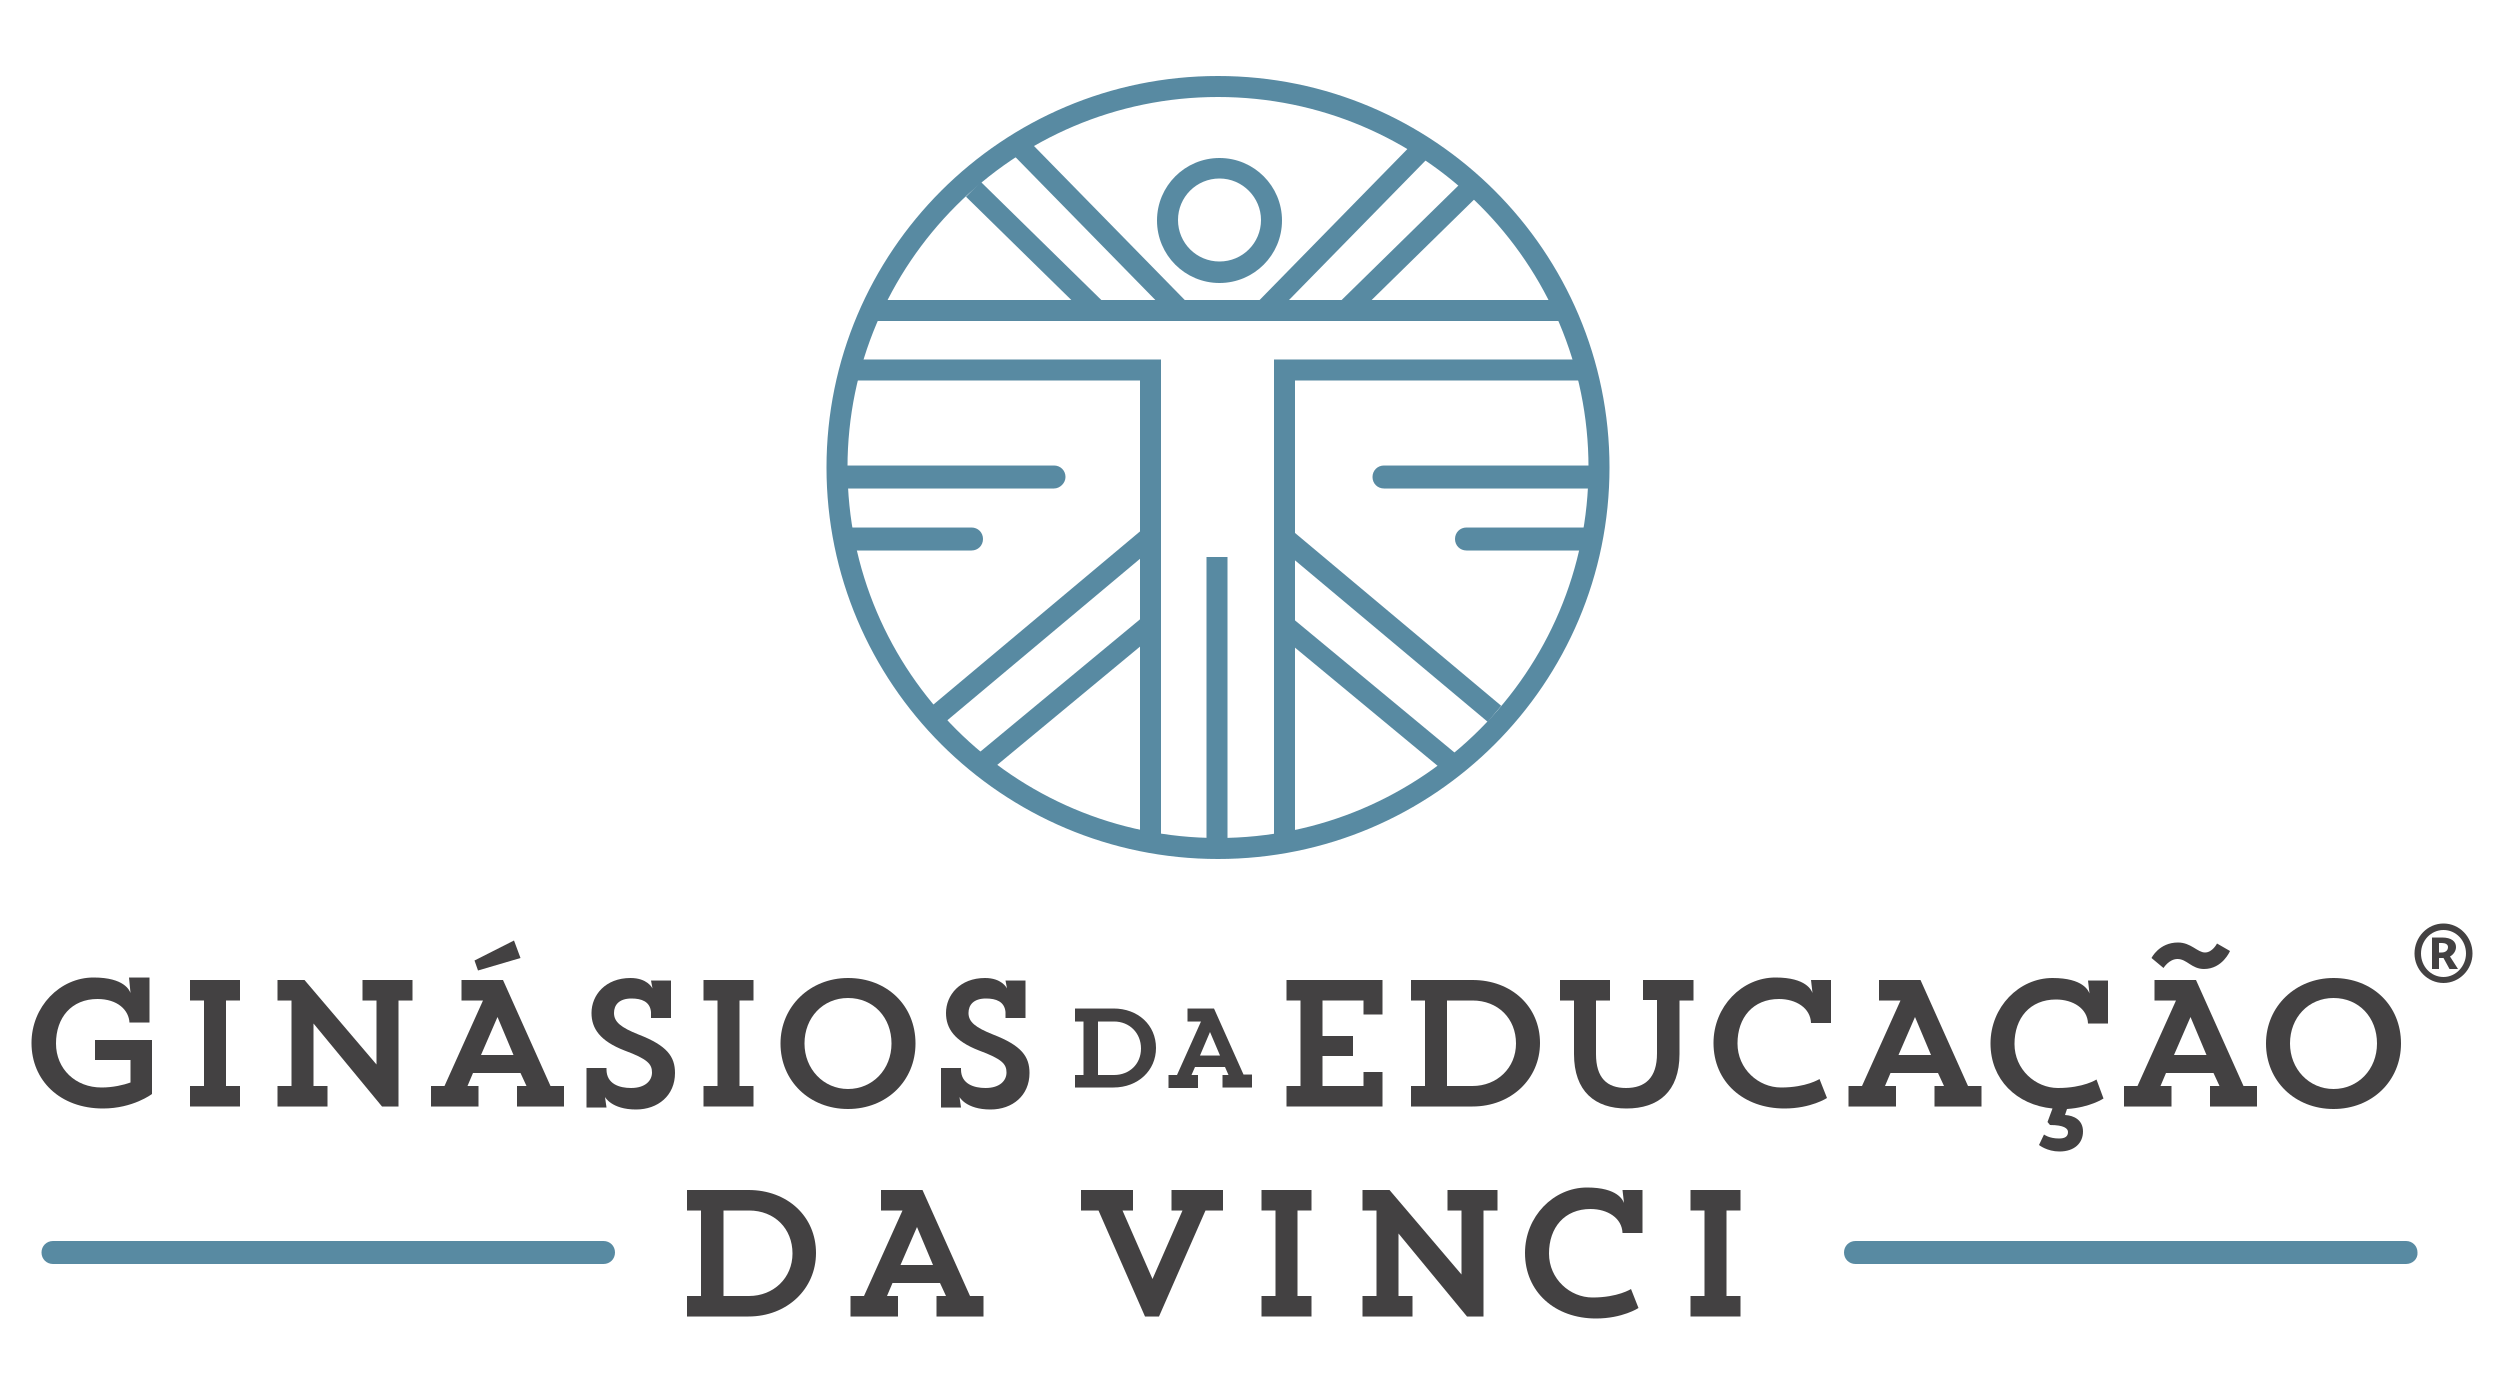 <?xml version="1.0" encoding="utf-8"?>
<!-- Generator: Adobe Illustrator 23.0.2, SVG Export Plug-In . SVG Version: 6.00 Build 0)  -->
<svg version="1.1" id="Camada_1" xmlns="http://www.w3.org/2000/svg" xmlns:xlink="http://www.w3.org/1999/xlink" x="0px" y="0px"
	 viewBox="0 0 500 280" enable-background="new 0 0 500 280" xml:space="preserve">
<g>
	<g>
		<path fill="#434142" d="M25.9,204.6c-0.1-2.6-2.4-4.8-6.4-4.8c-5.2,0-8.3,3.7-8.3,8.9c0,5.1,3.9,8.8,9.1,8.8c2.3,0,4.4-0.5,5.8-1
			V212h-7.1v-4h11.4v10.8c0,0-3.8,2.9-9.8,2.9c-8.6,0-14.3-5.6-14.3-13.1c0-7.3,5.7-13.1,12.4-13.1c6.2,0,7.2,2.6,7.4,3.1l-0.3-3.1
			h4.1v9H25.9z"/>
		<path fill="#434142" d="M38,196h10v4.1h-2.8v17.1H48v4.1H38v-4.1h2.8v-17.1H38V196z"/>
		<path fill="#434142" d="M72.5,196h10v4.1h-2.8v21.2h-3.3l-13.7-16.6v12.5h2.8v4.1h-10v-4.1h2.8v-17.1h-2.8V196h5.4l14.4,16.9
			v-12.8h-2.8V196z"/>
		<path fill="#434142" d="M92.3,196h8.3l9.5,21.2h2.7v4.1h-9.4v-4.1h1.9l-1.2-2.6h-9.5l-1.1,2.6h2.2v4.1h-9.5v-4.1h2.7l7.7-17.1
			h-4.3V196z M95.6,194.1l-0.7-2l7.9-4l1.3,3.5L95.6,194.1z M96.2,211h6.5l-3.2-7.6L96.2,211z"/>
		<path fill="#434142" d="M121.3,213.4v0.5c0,2.9,2.6,3.7,4.9,3.7c2.9,0,4.2-1.5,4.2-3.1c0-1.7-0.9-2.7-5.5-4.4
			c-4.9-1.9-6.6-4.4-6.6-7.5c0-3.6,2.8-7,7.8-7c3.3,0,4.3,1.9,4.4,2.1l-0.3-1.6h4l0,7.5h-4v-1.2c-0.2-2.1-1.9-2.7-3.9-2.7
			c-2.5,0-3.5,1.3-3.5,2.9c0,1.8,1.4,2.9,4.9,4.3c5.7,2.2,7.3,4.4,7.3,7.7c0,4.5-3.4,7.3-7.8,7.3c-4.9,0-6.2-2.5-6.2-2.5l0.3,2.1h-4
			l0-7.9H121.3z"/>
		<path fill="#434142" d="M140.7,196h10v4.1h-2.8v17.1h2.8v4.1h-10v-4.1h2.8v-17.1h-2.8V196z"/>
		<path fill="#434142" d="M169.6,195.6c7.8,0,13.5,5.5,13.5,13.1c0,7.5-5.8,13.1-13.5,13.1c-7.7,0-13.5-5.6-13.5-13.1
			C156.1,201.3,162,195.6,169.6,195.6z M169.6,217.8c4.9,0,8.7-3.9,8.7-9.1c0-5.2-3.6-9.1-8.7-9.1c-5,0-8.7,3.9-8.7,9.1
			C160.9,213.8,164.7,217.8,169.6,217.8z"/>
		<path fill="#434142" d="M192.2,213.4v0.5c0,2.9,2.6,3.7,4.9,3.7c2.9,0,4.2-1.5,4.2-3.1c0-1.7-0.9-2.7-5.5-4.4
			c-4.9-1.9-6.6-4.4-6.6-7.5c0-3.6,2.8-7,7.8-7c3.3,0,4.3,1.9,4.4,2.1l-0.3-1.6h4l0,7.5h-4v-1.2c-0.2-2.1-1.9-2.7-3.9-2.7
			c-2.5,0-3.5,1.3-3.5,2.9c0,1.8,1.4,2.9,4.9,4.3c5.7,2.2,7.3,4.4,7.3,7.7c0,4.5-3.4,7.3-7.8,7.3c-4.9,0-6.2-2.5-6.2-2.5l0.3,2.1h-4
			l0-7.9H192.2z"/>
		<path fill="#434142" d="M215,201.7h7.7c4.9,0,8.5,3.3,8.5,7.9c0,4.5-3.6,7.9-8.5,7.9H215V215h1.7v-10.7H215V201.7z M219.6,204.3
			V215h3.2c3.1,0,5.4-2.2,5.4-5.3c0-3.1-2.3-5.4-5.4-5.4H219.6z"/>
		<path fill="#434142" d="M237.6,201.7h5.2l5.9,13.2h1.7v2.6h-5.9V215h1.2l-0.7-1.6h-6l-0.7,1.6h1.3v2.6h-5.9V215h1.7l4.8-10.7h-2.7
			V201.7z M240,211.1h4l-2-4.7L240,211.1z"/>
		<path fill="#434142" d="M272.7,202.9v-2.8h-8.2v7.1h6.1v4h-6.1v6h8.2v-2.8h3.8v6.9h-19.2v-4.1h2.8v-17.1h-2.8V196h19.2v6.9H272.7z
			"/>
		<path fill="#434142" d="M282.2,196h12.3c7.8,0,13.5,5.3,13.5,12.6c0,7.2-5.8,12.7-13.5,12.7h-12.3v-4.1h2.8v-17.1h-2.8V196z
			 M289.4,200.1v17.1h5.1c4.9,0,8.7-3.6,8.7-8.5c0-5-3.6-8.6-8.7-8.6H289.4z"/>
		<path fill="#434142" d="M328.7,196h10v4.1h-2.8v10.7c0,7.6-4.3,10.9-10.6,10.9c-6.3,0-10.5-3.4-10.5-10.9v-10.7h-2.8V196h10v4.1
			h-2.8v10.7c0,4.8,2.2,6.8,6,6.8s6.2-2,6.2-6.9v-10.7h-2.8V196z"/>
		<path fill="#434142" d="M365.4,219.6c0,0-3.2,2.1-8.5,2.1c-8.2,0-14.2-5.3-14.2-13.1c0-7.3,5.7-13.1,12.4-13.1
			c6.2,0,7.2,2.6,7.4,3.1l-0.3-2.6h4l0,8.6h-4c-0.1-3-3-4.8-6.4-4.8c-5.2,0-8.3,3.7-8.3,8.9c0,5.1,4.2,8.8,8.7,8.8
			c5.1,0,7.7-1.7,7.7-1.7L365.4,219.6z"/>
		<path fill="#434142" d="M375.8,196h8.3l9.5,21.2h2.7v4.1h-9.4v-4.1h1.9l-1.2-2.6h-9.5l-1.1,2.6h2.2v4.1h-9.5v-4.1h2.7l7.7-17.1
			h-4.3V196z M379.7,211h6.5l-3.2-7.6L379.7,211z"/>
		<path fill="#434142" d="M409.5,224.4l1-2.7c-7.2-0.7-12.4-5.8-12.4-13c0-7.3,5.7-13.1,12.4-13.1c6.2,0,7.2,2.6,7.4,3.1l-0.3-2.6h4
			l0,8.6h-4c-0.1-3-3-4.8-6.4-4.8c-5.2,0-8.3,3.7-8.3,8.9c0,5.1,4.2,8.8,8.7,8.8c5.1,0,7.7-1.7,7.7-1.7l1.4,3.8c0,0-2.7,1.8-7.3,2.1
			L413,223c1.8,0.1,3.6,1,3.6,3.3c0,2.3-1.7,4-4.7,4c-2.5,0-4.1-1.3-4.1-1.3l1-2.1c0,0,1,0.8,3,0.8c1.2,0,1.8-0.4,1.8-1.3
			c0-0.7-0.8-1.4-3.6-1.4L409.5,224.4z"/>
		<path fill="#434142" d="M430.9,196h8.3l9.5,21.2h2.7v4.1H442v-4.1h1.9l-1.2-2.6h-9.5l-1.1,2.6h2.2v4.1h-9.5v-4.1h2.7l7.7-17.1
			h-4.3V196z M446,190.2c0,0-1.5,3.6-5.2,3.6c-2.5,0-3.4-2-5.3-2c-1.7,0-2.8,1.8-2.8,1.8l-2.4-2c0,0,1.5-3.1,5.3-3.1
			c2.6,0,3.9,2,5.4,2c1.5,0,2.4-1.8,2.4-1.8L446,190.2z M434.8,211h6.5l-3.2-7.6L434.8,211z"/>
		<path fill="#434142" d="M466.7,195.6c7.8,0,13.5,5.5,13.5,13.1c0,7.5-5.8,13.1-13.5,13.1c-7.7,0-13.5-5.6-13.5-13.1
			C453.2,201.3,459.1,195.6,466.7,195.6z M466.7,217.8c4.9,0,8.7-3.9,8.7-9.1c0-5.2-3.6-9.1-8.7-9.1c-5,0-8.7,3.9-8.7,9.1
			C458,213.8,461.8,217.8,466.7,217.8z"/>
	</g>
	<g>
		<path fill="#434142" d="M137.4,238h12.3c7.8,0,13.5,5.3,13.5,12.6c0,7.2-5.8,12.7-13.5,12.7h-12.3v-4.1h2.8v-17.1h-2.8V238z
			 M144.7,242.1v17.1h5.1c4.9,0,8.7-3.6,8.7-8.5c0-5-3.6-8.6-8.7-8.6H144.7z"/>
		<path fill="#434142" d="M176.2,238h8.3l9.5,21.2h2.7v4.1h-9.4v-4.1h1.9l-1.2-2.6h-9.5l-1.1,2.6h2.2v4.1h-9.5v-4.1h2.7l7.7-17.1
			h-4.3V238z M180.1,253h6.5l-3.2-7.6L180.1,253z"/>
		<path fill="#434142" d="M234.2,238h10.4v4.1h-3.5l-9.3,21.2h-2.8l-9.3-21.2h-3.5V238h10.4v4.1h-2.1l6,13.7l6-13.7h-2.2V238z"/>
		<path fill="#434142" d="M252.3,238h10v4.1h-2.8v17.1h2.8v4.1h-10v-4.1h2.8v-17.1h-2.8V238z"/>
		<path fill="#434142" d="M289.5,238h10v4.1h-2.8v21.2h-3.3l-13.7-16.6v12.5h2.8v4.1h-10v-4.1h2.8v-17.1h-2.8V238h5.4l14.4,16.9
			v-12.8h-2.8V238z"/>
		<path fill="#434142" d="M327.7,261.6c0,0-3.2,2.1-8.5,2.1c-8.2,0-14.2-5.3-14.2-13.1c0-7.3,5.7-13.1,12.4-13.1
			c6.2,0,7.2,2.6,7.4,3.1l-0.3-2.6h4l0,8.6h-4c-0.1-3-3-4.8-6.4-4.8c-5.2,0-8.3,3.7-8.3,8.9c0,5.1,4.2,8.8,8.7,8.8
			c5.1,0,7.7-1.7,7.7-1.7L327.7,261.6z"/>
		<path fill="#434142" d="M338.1,238h10v4.1h-2.8v17.1h2.8v4.1h-10v-4.1h2.8v-17.1h-2.8V238z"/>
	</g>
	<g>
		<g>
			<path fill="#588AA2" d="M243.6,171.8c-43.2,0-78.3-35.1-78.3-78.3s35.1-78.3,78.3-78.3s78.3,35.1,78.3,78.3
				S286.8,171.8,243.6,171.8z M243.6,19.4c-40.9,0-74.1,33.3-74.1,74.1c0,40.9,33.3,74.1,74.1,74.1c40.9,0,74.1-33.3,74.1-74.1
				C317.7,52.6,284.5,19.4,243.6,19.4z"/>
		</g>
		<g>
			<polygon fill="#588AA2" points="232.2,167 228,167 228,76.1 170.1,76.1 170.1,71.9 232.2,71.9 			"/>
		</g>
		<g>
			<rect x="241.3" y="111.4" fill="#588AA2" width="4.2" height="57.4"/>
		</g>
		<g>
			<polygon fill="#588AA2" points="259,167 254.8,167 254.8,71.9 316.6,71.9 316.6,76.1 259,76.1 			"/>
		</g>
		<g>
			<rect x="173.6" y="60" fill="#588AA2" width="139.8" height="4.2"/>
		</g>
		<g>
			<path fill="#588AA2" d="M243.9,56.6c-6.9,0-12.5-5.6-12.5-12.5s5.6-12.5,12.5-12.5c6.9,0,12.5,5.6,12.5,12.5
				S250.8,56.6,243.9,56.6z M243.9,35.7c-4.6,0-8.3,3.7-8.3,8.3c0,4.6,3.7,8.3,8.3,8.3c4.6,0,8.3-3.7,8.3-8.3
				C252.2,39.5,248.5,35.7,243.9,35.7z"/>
		</g>
		<g>
			
				<rect x="181.7" y="122.9" transform="matrix(0.766 -0.642 0.642 0.766 -31.485 163.49)" fill="#588AA2" width="54.8" height="4.2"/>
		</g>
		<g>
			
				<rect x="190.5" y="137.2" transform="matrix(0.77 -0.638 0.638 0.77 -39.93 167.692)" fill="#588AA2" width="44.7" height="4.2"/>
		</g>
		<g>
			
				<rect x="275.9" y="97.7" transform="matrix(0.642 -0.766 0.766 0.642 3.609 257.813)" fill="#588AA2" width="4.2" height="54.8"/>
		</g>
		<g>
			
				<rect x="272.1" y="116.9" transform="matrix(0.638 -0.77 0.77 0.638 -7.923 261.724)" fill="#588AA2" width="4.2" height="44.7"/>
		</g>
		<g>
			
				<rect x="246" y="43.5" transform="matrix(0.7 -0.715 0.715 0.7 48.222 205.843)" fill="#588AA2" width="45.8" height="4.2"/>
		</g>
		<g>
			
				<rect x="264.1" y="47.9" transform="matrix(0.714 -0.7 0.7 0.714 45.474 211.411)" fill="#588AA2" width="34.8" height="4.2"/>
		</g>
		<g>
			
				<rect x="217.6" y="22.7" transform="matrix(0.715 -0.7 0.7 0.715 30.822 166.701)" fill="#588AA2" width="4.2" height="45.8"/>
		</g>
		<g>
			
				<rect x="205" y="32.7" transform="matrix(0.7 -0.714 0.714 0.7 26.352 162.83)" fill="#588AA2" width="4.2" height="34.8"/>
		</g>
		<g>
			<path fill="#588AA2" d="M210.8,97.7h-41.3c-1.3,0-2.3-1-2.3-2.3c0-1.3,1-2.3,2.3-2.3h41.3c1.3,0,2.3,1,2.3,2.3
				C213.1,96.6,212,97.7,210.8,97.7z"/>
		</g>
		<g>
			<path fill="#588AA2" d="M194.3,110.1h-24.8c-1.3,0-2.3-1-2.3-2.3c0-1.3,1-2.3,2.3-2.3h24.8c1.3,0,2.3,1,2.3,2.3
				C196.6,109.1,195.6,110.1,194.3,110.1z"/>
		</g>
		<g>
			<path fill="#588AA2" d="M318.1,97.7h-41.3c-1.3,0-2.3-1-2.3-2.3c0-1.3,1-2.3,2.3-2.3h41.3c1.3,0,2.3,1,2.3,2.3
				C320.4,96.6,319.4,97.7,318.1,97.7z"/>
		</g>
		<g>
			<path fill="#588AA2" d="M318.1,110.1h-24.8c-1.3,0-2.3-1-2.3-2.3c0-1.3,1-2.3,2.3-2.3h24.8c1.3,0,2.3,1,2.3,2.3
				C320.4,109.1,319.4,110.1,318.1,110.1z"/>
		</g>
	</g>
	<g>
		<path fill="#588AA2" d="M481.2,252.8H371.1c-1.3,0-2.3-1-2.3-2.3c0-1.3,1-2.3,2.3-2.3h110.1c1.3,0,2.3,1,2.3,2.3
			C483.6,251.8,482.5,252.8,481.2,252.8z"/>
	</g>
	<g>
		<path fill="#588AA2" d="M120.7,252.8H10.6c-1.3,0-2.3-1-2.3-2.3c0-1.3,1-2.3,2.3-2.3h110.1c1.3,0,2.3,1,2.3,2.3
			C123,251.8,122,252.8,120.7,252.8z"/>
	</g>
	<g>
		<path fill="#434142" d="M482.9,190.7c0-3.3,2.6-6,5.8-6c3.2,0,5.8,2.7,5.8,6c0,3.2-2.6,5.9-5.8,5.9
			C485.5,196.6,482.9,193.9,482.9,190.7z M493.2,190.7c0-2.6-2-4.7-4.5-4.7c-2.5,0-4.5,2.1-4.5,4.7c0,2.6,2,4.7,4.5,4.7
			C491.2,195.4,493.2,193.2,493.2,190.7z M486.5,187.5h1.9c1.9,0,2.8,0.8,2.8,1.9c0,0.8-0.5,1.5-1.2,1.9l1.6,2.5h-1.7l-1.2-2.2h-0.9
			v2.2h-1.4V187.5z M487.8,190.5h0.5c0.8,0,1.3-0.4,1.3-1.1c0-0.5-0.5-0.8-1.2-0.8h-0.6V190.5z"/>
	</g>
</g>
</svg>
